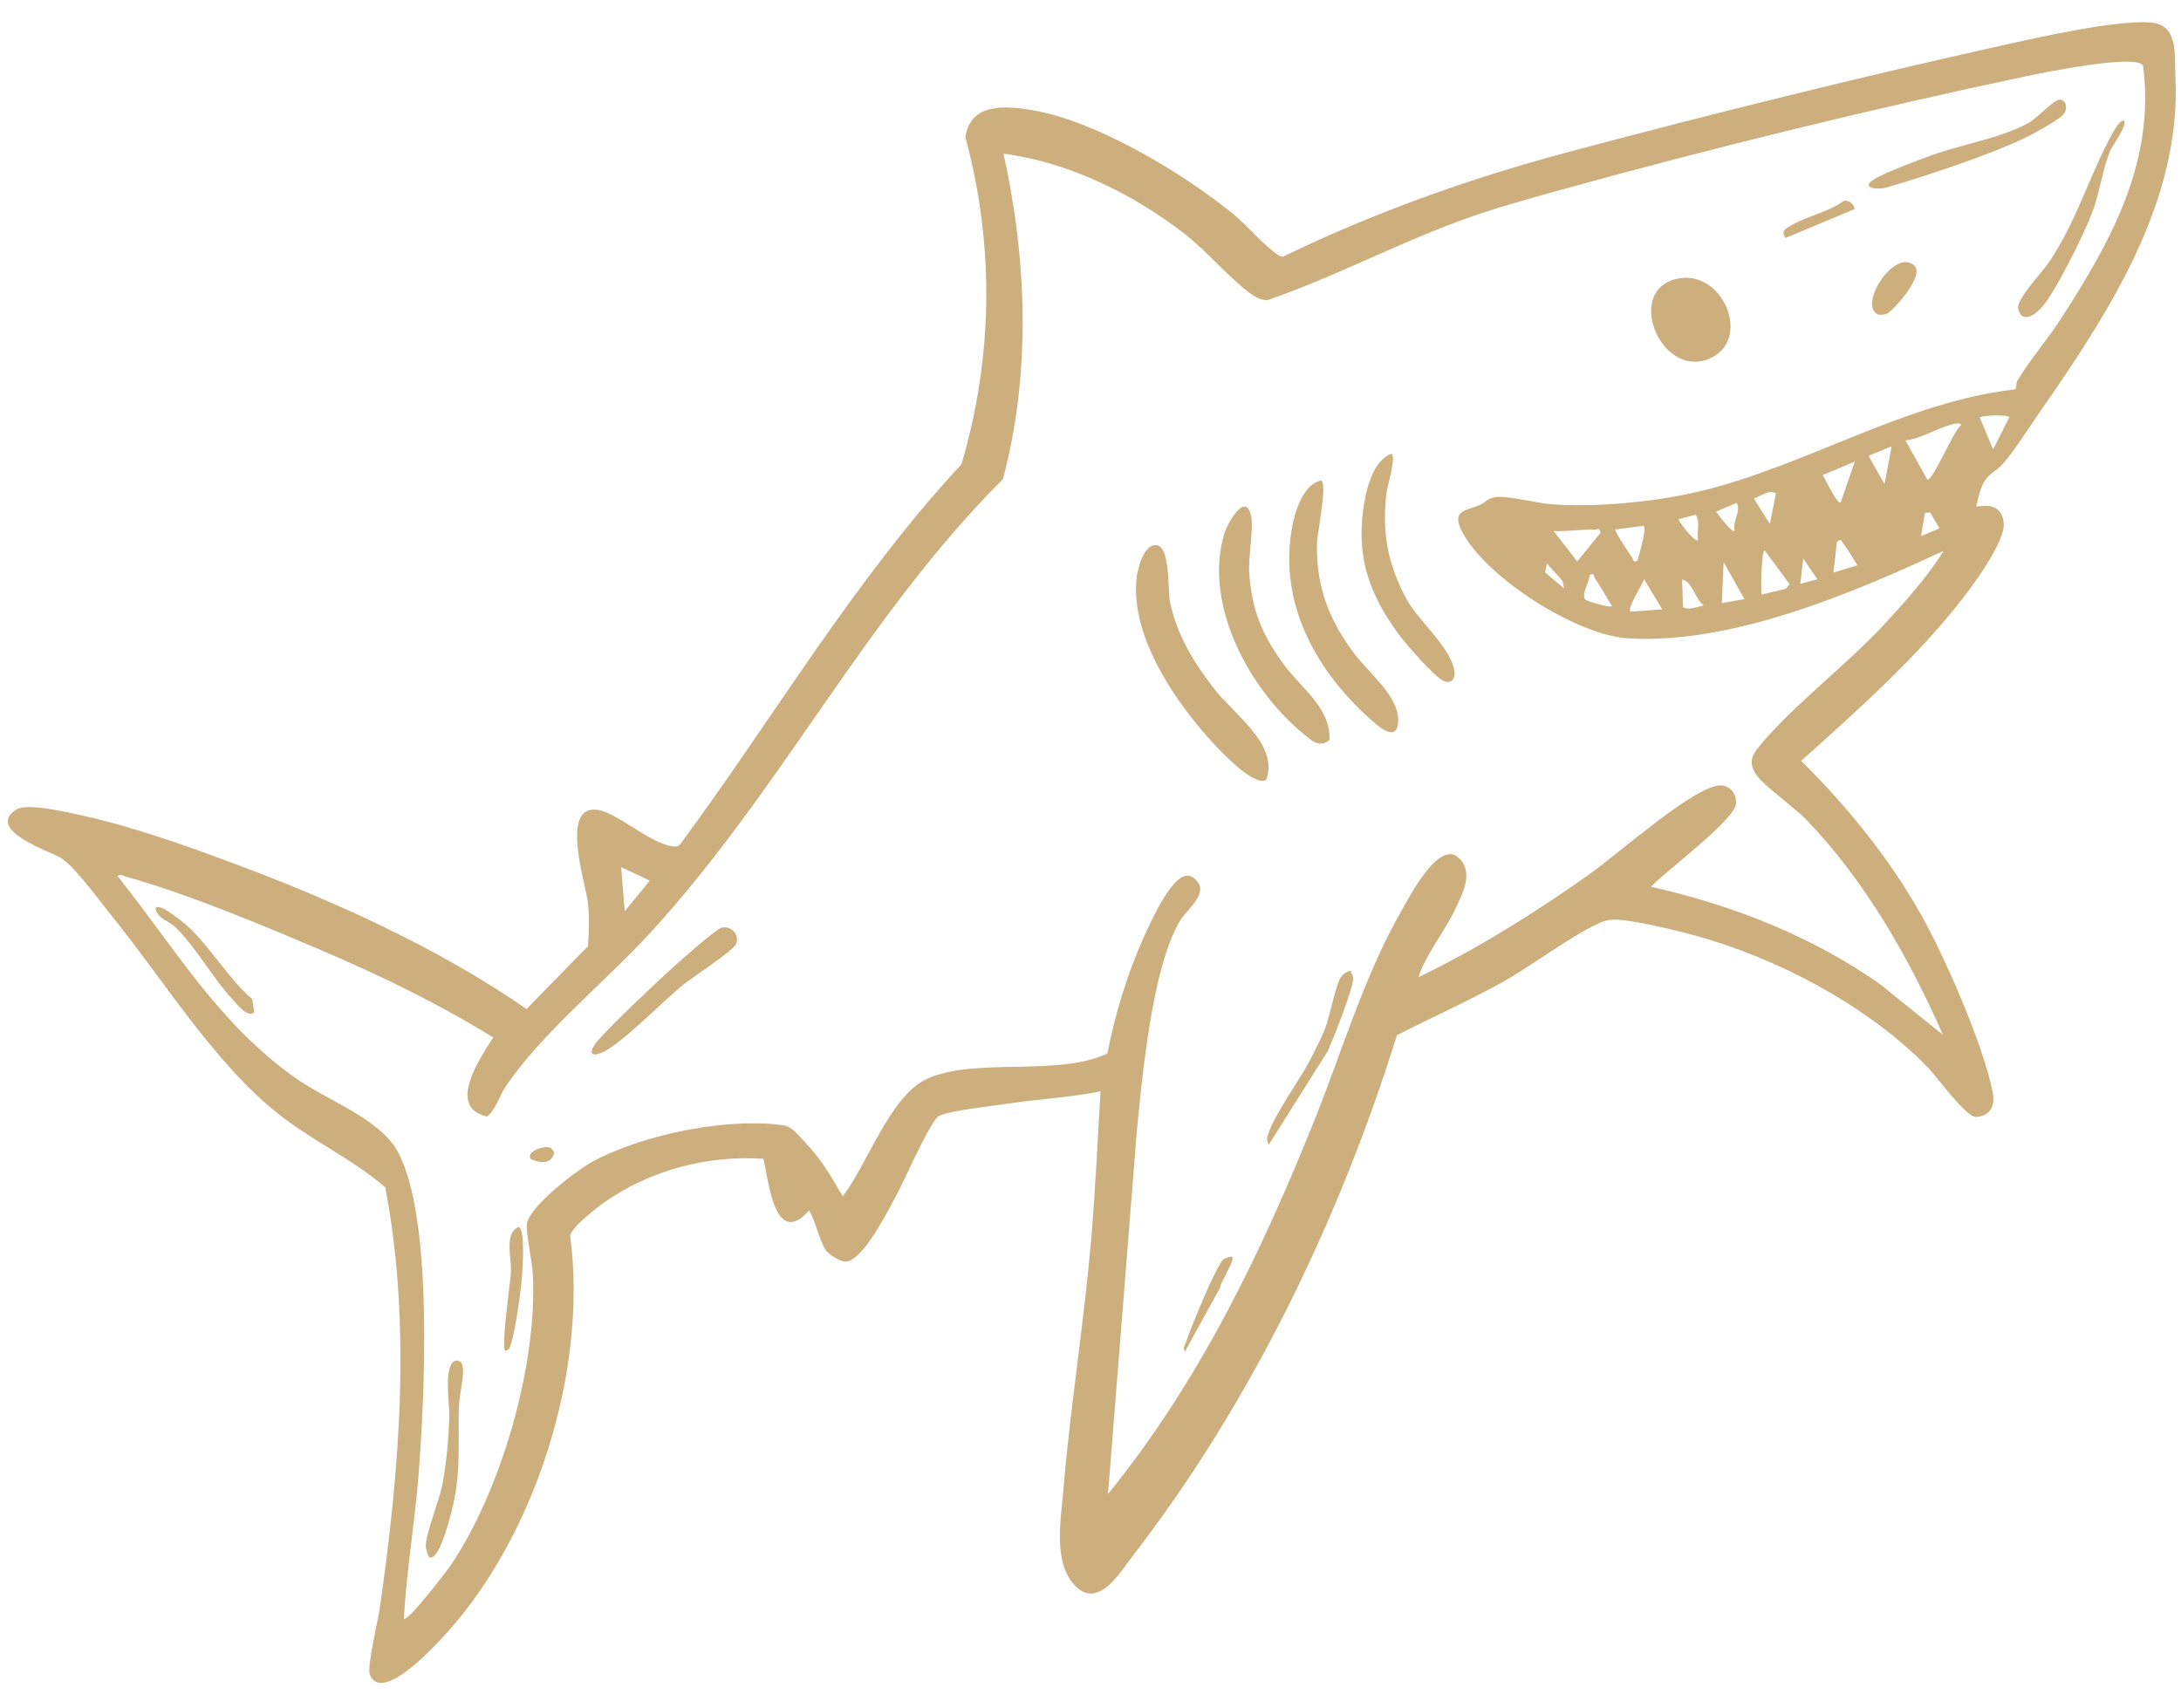 <?xml version="1.0" encoding="UTF-8"?> <svg xmlns="http://www.w3.org/2000/svg" width="83" height="65" viewBox="0 0 83 65" fill="none"><path d="M63.791 10.615C61.843 11.086 63.192 14.361 64.995 13.673C66.74 13.007 65.578 10.184 63.791 10.615Z" fill="#CDAE7D"></path><path d="M27.463 35.308C27.217 35.372 25.73 36.704 25.431 36.982C24.628 37.728 23.48 38.796 22.767 39.586C22.499 39.882 22.331 40.287 22.881 40.072C23.584 39.799 25.259 38.077 25.98 37.494C26.369 37.18 27.901 36.187 28.009 35.933C28.161 35.578 27.824 35.214 27.463 35.308Z" fill="#CDAE7D"></path><path d="M80.817 4.599C80.656 4.543 80.347 5.151 80.278 5.283C79.454 6.856 79.022 8.422 77.973 9.984C77.724 10.355 76.717 11.406 76.803 11.753C76.926 12.255 77.32 12.072 77.616 11.789C78.162 11.269 79.311 8.895 79.611 8.119C79.895 7.384 80.018 6.42 80.307 5.729C80.364 5.592 81.021 4.672 80.818 4.599L80.817 4.599Z" fill="#CDAE7D"></path><path d="M78.356 3.795C78.153 3.813 77.497 4.515 77.196 4.681C76.147 5.259 74.633 5.498 73.493 5.916C72.954 6.114 71.732 6.561 71.301 6.838C70.799 7.16 71.441 7.241 71.833 7.127C73.293 6.696 75.684 5.904 77.031 5.265C77.34 5.118 78.341 4.572 78.526 4.354C78.711 4.137 78.63 3.77 78.355 3.795L78.356 3.795Z" fill="#CDAE7D"></path><path d="M5.916 34.582C6.006 34.976 6.419 35.039 6.674 35.288C7.503 36.101 8.076 37.21 8.862 38.05C9.03 38.23 9.415 38.748 9.676 38.532L9.599 38.028C8.704 37.249 8.07 36.15 7.234 35.334C7.145 35.247 6.02 34.266 5.915 34.583L5.916 34.582Z" fill="#CDAE7D"></path><path d="M71.458 11.962C71.533 11.997 71.718 11.976 71.796 11.944C72.043 11.844 73.36 10.386 72.796 10.063C72.037 9.53 70.727 11.611 71.458 11.962Z" fill="#CDAE7D"></path><path d="M70.584 7.956C70.531 7.754 70.389 7.633 70.181 7.637C69.591 8.064 68.845 8.202 68.216 8.549C67.954 8.693 67.751 8.794 67.954 9.056L70.584 7.956Z" fill="#CDAE7D"></path><path d="M31.436 47.589C31.541 47.751 32.005 48.041 32.205 48.017C32.865 47.939 33.787 46.088 34.111 45.496C34.384 44.997 35.419 42.63 35.737 42.471C36.15 42.265 37.749 42.097 38.313 42.011C39.498 41.831 40.704 41.773 41.881 41.535C41.775 43.374 41.688 45.231 41.534 47.067C41.265 50.28 40.738 53.478 40.47 56.681C40.374 57.839 40.044 59.557 40.979 60.412C41.839 61.199 42.638 59.824 43.118 59.203C47.619 53.375 50.987 46.383 53.161 39.398C54.468 38.733 55.817 38.129 57.102 37.422C58.293 36.766 59.644 35.706 60.796 35.162C61.008 35.061 61.129 35.015 61.367 35.003C62.012 34.968 63.828 35.419 64.521 35.609C67.648 36.466 71.122 38.301 73.379 40.641C73.723 40.998 74.839 42.55 75.212 42.512C75.778 42.455 75.929 42.065 75.831 41.563C75.501 39.863 74.151 36.757 73.317 35.195C72.084 32.887 70.394 30.788 68.547 28.957C70.708 27.015 73.032 24.954 74.796 22.641C75.217 22.09 76.317 20.563 76.253 19.909C76.16 18.968 75.215 19.338 75.208 19.268C75.272 18.984 75.371 18.553 75.524 18.312C75.736 17.983 76.004 17.912 76.221 17.657C76.708 17.084 77.181 16.324 77.618 15.695C80.229 11.933 83.029 7.677 82.787 2.908C82.745 2.078 82.918 0.926 81.824 0.853C80.504 0.765 77.697 1.394 76.328 1.698C70.869 2.911 65.027 4.357 59.624 5.803C55.924 6.792 52.288 8.09 48.843 9.761C48.748 9.782 48.671 9.724 48.597 9.675C48.123 9.362 47.438 8.556 46.917 8.133C45.015 6.586 41.77 4.631 39.341 4.203C38.327 4.024 36.911 3.885 36.741 5.23C37.85 9.327 37.793 13.605 36.589 17.67C32.485 22.09 29.458 27.297 25.894 32.121C25.787 32.25 25.704 32.225 25.564 32.205C24.732 32.09 23.473 30.918 22.729 30.821C21.29 30.632 22.301 33.663 22.376 34.371C22.432 34.891 22.411 35.49 22.376 36.013L20.038 38.402C16.651 36.061 12.707 34.281 8.845 32.844C6.991 32.155 5.011 31.449 3.076 31.026C2.557 30.913 1.027 30.55 0.625 30.808C-0.598 31.594 1.944 32.415 2.327 32.657C2.858 32.991 3.793 34.295 4.245 34.85C6.238 37.306 8.143 40.457 10.607 42.406C11.892 43.423 13.417 44.115 14.66 45.188C15.67 50.42 15.204 56.035 14.44 61.284C14.371 61.752 13.953 63.455 14.078 63.747C14.52 64.772 16.284 62.903 16.686 62.486C20.332 58.707 22.39 52.204 21.698 47.034C21.727 46.739 22.651 46.01 22.939 45.803C24.699 44.546 26.909 43.958 29.054 44.101C29.258 44.982 29.485 47.528 30.795 46.068C31.045 46.506 31.171 47.187 31.432 47.591L31.436 47.589ZM4.472 33.345C4.606 33.242 4.672 33.331 4.79 33.363C7.107 34.006 10.013 35.22 12.25 36.175C14.486 37.13 16.699 38.205 18.771 39.486C18.258 40.281 16.983 42.162 18.542 42.494C18.892 42.19 18.982 41.74 19.254 41.339C20.62 39.315 23.022 37.378 24.717 35.535C29.735 30.078 32.92 23.472 38.168 18.236C39.241 14.196 39.084 9.911 38.191 5.85C40.658 6.167 43.13 7.384 45.08 8.899C45.938 9.566 46.802 10.608 47.61 11.189C47.801 11.327 47.997 11.423 48.239 11.422C50.739 10.557 53.103 9.306 55.582 8.394C56.812 7.941 58.136 7.577 59.4 7.226C65.052 5.656 71.401 4.101 77.14 2.895C77.736 2.77 81.302 2.036 81.557 2.498C82.03 6.17 80.322 9.211 78.399 12.178C77.901 12.946 77.223 13.729 76.777 14.485C76.712 14.594 76.74 14.792 76.689 14.819C72.459 15.298 68.716 17.762 64.564 18.728C62.922 19.11 60.687 19.317 59.008 19.19C58.484 19.151 57.291 18.835 56.868 18.927C56.582 18.989 56.496 19.144 56.298 19.228C55.762 19.455 55.207 19.413 55.66 20.268C56.572 21.987 59.992 24.179 61.966 24.296C65.895 24.529 70.473 22.589 73.965 20.966C73.368 21.932 72.528 22.874 71.752 23.716C70.312 25.281 68.204 26.87 66.946 28.412C66.645 28.781 66.545 29.055 66.84 29.493C67.113 29.896 68.291 30.73 68.744 31.2C70.974 33.517 72.651 36.454 73.94 39.384L71.522 37.438C68.913 35.615 65.936 34.45 62.832 33.749C63.343 33.184 66.034 31.204 66.067 30.584C66.091 30.128 65.745 29.805 65.291 29.916C64.152 30.197 61.595 32.488 60.459 33.292C58.402 34.749 56.25 36.095 53.975 37.196C54.288 36.276 54.953 35.497 55.371 34.62C55.654 34.026 56.096 33.218 55.527 32.663C54.763 31.919 53.635 34.141 53.337 34.661C51.906 37.158 51.109 39.92 50.047 42.574C48.011 47.653 45.646 52.58 42.166 56.861L43.267 43C43.481 40.873 43.845 36.855 44.895 35.061C45.175 34.582 46.154 33.914 45.387 33.389C44.78 32.973 43.959 34.764 43.757 35.177C43.011 36.702 42.466 38.44 42.14 40.1C40.233 40.991 37.066 40.225 35.268 41.066C33.865 41.722 33.002 44.329 32.072 45.533C31.754 44.99 31.452 44.457 31.059 43.959C30.892 43.748 30.452 43.258 30.265 43.078C30.093 42.914 29.96 42.844 29.721 42.814C27.587 42.546 24.544 43.176 22.643 44.158C22.008 44.487 20.177 45.875 20.052 46.574C20.001 46.864 20.251 48.012 20.276 48.472C20.468 51.888 19.082 56.721 17.158 59.564C16.974 59.837 15.547 61.688 15.368 61.618C15.47 59.797 15.78 57.989 15.925 56.172C16.159 53.212 16.512 46.265 15.112 43.788C14.42 42.565 12.417 41.861 11.252 41.035C8.295 38.941 6.685 36.112 4.474 33.344L4.472 33.345ZM23.776 34.683L23.638 33.002L24.728 33.516L23.775 34.682L23.776 34.683ZM59.126 20.212C59.646 20.233 60.193 20.142 60.708 20.154C60.831 20.156 60.849 20.047 60.906 20.284L60.023 21.37L59.126 20.212ZM61.47 20.152L62.544 20.012C62.689 20.1 62.366 21.131 62.321 21.33C62.14 21.451 62.175 21.294 62.093 21.187C61.987 21.045 61.444 20.224 61.471 20.153L61.47 20.152ZM59.525 22.397L58.798 21.785L58.871 21.445L59.463 22.111L59.525 22.397ZM63.881 19.759L64.531 19.589C64.728 19.897 64.551 20.239 64.629 20.57C64.438 20.604 63.862 19.812 63.88 19.759L63.881 19.759ZM65.305 19.471L66.093 19.141C66.274 19.482 65.913 19.828 66.018 20.194C65.928 20.331 65.378 19.569 65.305 19.471ZM66.742 18.971C67.014 18.888 67.299 18.622 67.584 18.773L67.354 19.943L66.743 18.972L66.742 18.971ZM72.515 16.763C73.106 16.691 73.606 16.358 74.166 16.186C74.258 16.157 74.593 16.048 74.638 16.179C74.381 16.302 73.538 18.356 73.344 18.254L72.514 16.762L72.515 16.763ZM71.111 17.349L71.988 16.983L71.716 18.425L71.111 17.349ZM69.358 18.082L70.586 17.569L70.05 19.121C69.886 19.193 69.493 18.246 69.358 18.082ZM61.349 23.067C61.318 23.155 60.381 22.884 60.325 22.812C60.176 22.619 60.486 22.139 60.497 21.889C60.689 21.764 60.642 21.938 60.719 22.047C60.949 22.372 61.13 22.733 61.348 23.066L61.349 23.067ZM75.34 15.887C75.504 15.798 76.425 15.78 76.467 15.877L75.85 17.107L75.34 15.887ZM62.057 23.281C61.89 23.181 62.504 22.244 62.569 22.046L63.255 23.19L62.058 23.281L62.057 23.281ZM65.526 22.956L65.593 21.395L66.387 22.801L65.525 22.955L65.526 22.956ZM64.839 23.039C64.668 23.092 64.163 23.241 64.047 23.105L64.016 22.054C64.423 22.152 64.498 22.793 64.838 23.039L64.839 23.039ZM67.037 22.631C66.999 22.471 67.037 20.914 67.156 20.946L68.106 22.235L67.968 22.407L67.037 22.631ZM69.904 20.616C70.118 20.497 70.043 20.556 70.133 20.668C70.335 20.917 70.509 21.244 70.689 21.514L69.776 21.792L69.904 20.615L69.904 20.616ZM68.513 22.218L68.623 21.254L69.162 22.05L68.513 22.219L68.513 22.218ZM73.257 19.521L73.453 19.503L73.81 20.108L73.108 20.402L73.257 19.522L73.257 19.521Z" fill="#CDAE7D"></path><path d="M43.932 20.748C43.501 20.805 43.288 21.667 43.251 22.036C43.023 24.278 44.802 26.834 46.275 28.398C46.557 28.697 47.763 29.96 48.189 29.679C48.674 28.349 46.982 27.201 46.227 26.24C45.435 25.231 44.797 24.186 44.528 22.917C44.425 22.43 44.562 20.665 43.932 20.748Z" fill="#CDAE7D"></path><path d="M50.284 18.286C49.482 18.449 49.186 19.789 49.105 20.513C48.806 23.195 50.148 25.556 52.087 27.315C52.343 27.547 53.12 28.299 53.204 27.527C53.311 26.554 52.099 25.619 51.562 24.908C50.586 23.615 50.085 22.335 50.118 20.708C50.126 20.28 50.522 18.438 50.283 18.286L50.284 18.286Z" fill="#CDAE7D"></path><path d="M50.593 28.163C50.654 26.926 49.483 26.172 48.816 25.239C48.01 24.11 47.647 23.218 47.542 21.829C47.495 21.215 47.72 20.101 47.606 19.611C47.394 18.702 46.703 19.917 46.578 20.353C45.808 23.04 47.547 26.231 49.59 27.92C49.905 28.179 50.204 28.483 50.593 28.164L50.593 28.163Z" fill="#CDAE7D"></path><path d="M54.947 25.919C55.269 26.047 55.392 25.798 55.342 25.504C55.192 24.623 53.982 23.639 53.525 22.796C52.801 21.463 52.585 20.236 52.766 18.748C52.796 18.505 53.152 17.345 52.951 17.27C52.211 17.533 51.962 18.751 51.87 19.468C51.638 21.285 52.143 22.642 53.199 24.102C53.463 24.467 54.596 25.78 54.946 25.918L54.947 25.919Z" fill="#CDAE7D"></path><path d="M16.339 59.269C16.731 59.44 17.181 57.56 17.242 57.288C17.551 55.908 17.422 54.907 17.463 53.547C17.474 53.161 17.658 52.364 17.617 52.089C17.589 51.899 17.592 51.827 17.376 51.779C16.842 51.85 17.115 53.48 17.1 53.906C17.072 54.759 16.992 55.704 16.826 56.541C16.713 57.104 16.202 58.389 16.204 58.818C16.205 58.988 16.261 59.123 16.337 59.269L16.339 59.269Z" fill="#CDAE7D"></path><path d="M50.427 39.153C50.309 39.45 50.075 39.91 49.925 40.214C49.519 41.038 48.504 42.394 48.266 43.153C48.217 43.312 48.189 43.406 48.289 43.56L50.518 40.021C50.716 39.617 51.515 37.567 51.495 37.239C51.489 37.133 51.433 37.038 51.392 36.945C51.22 36.989 51.134 37.054 51.028 37.193C50.846 37.433 50.591 38.738 50.426 39.153L50.427 39.153Z" fill="#CDAE7D"></path><path d="M19.233 51.411C19.404 51.376 19.419 51.242 19.459 51.106C19.617 50.568 19.776 49.457 19.838 48.875C19.871 48.562 20.021 46.757 19.735 46.702C19.173 46.94 19.474 47.881 19.444 48.426C19.424 48.798 19.052 51.333 19.232 51.411L19.233 51.411Z" fill="#CDAE7D"></path><path d="M45.096 51.44L46.441 48.988C46.432 48.809 47.04 47.913 46.882 47.831C46.839 47.809 46.624 47.877 46.55 47.942C46.275 48.187 45.295 50.579 45.143 51.062C45.101 51.194 44.99 51.292 45.096 51.439L45.096 51.44Z" fill="#CDAE7D"></path><path d="M20.917 43.675C20.678 43.591 20.011 43.842 20.195 44.105C20.516 44.275 20.976 44.325 21.087 43.888C21.091 43.811 20.98 43.698 20.917 43.675Z" fill="#CDAE7D"></path></svg> 